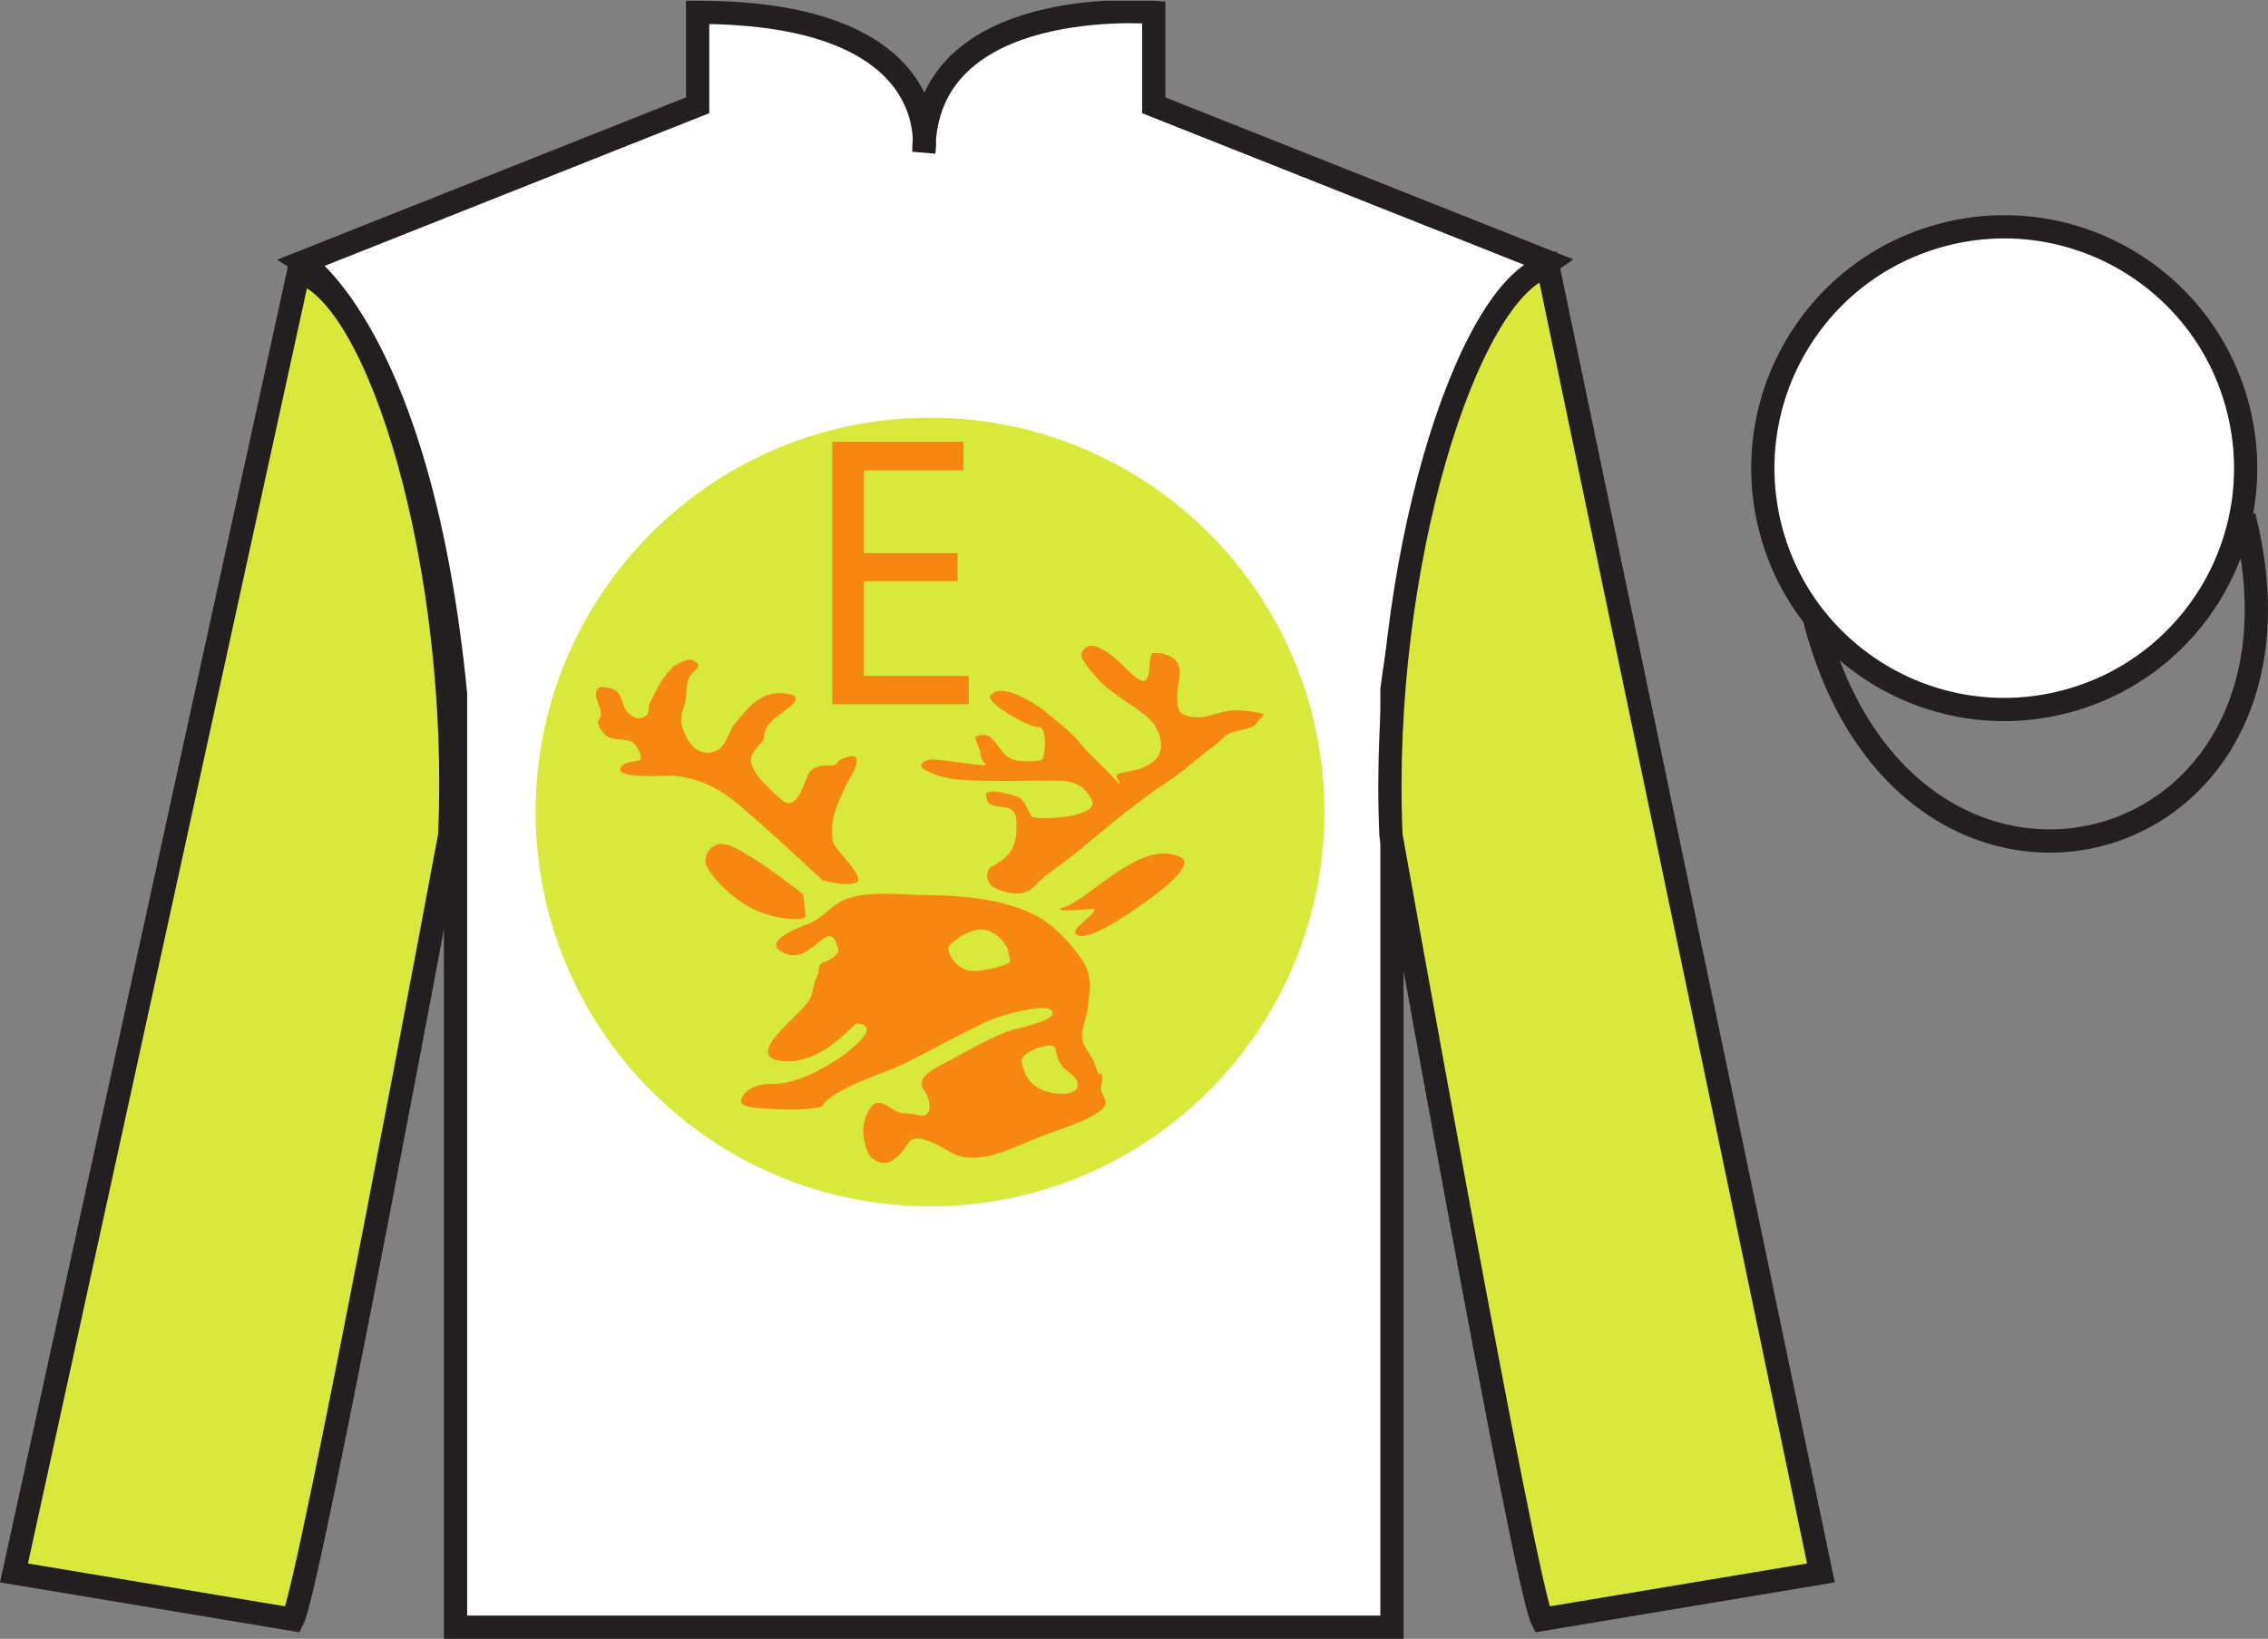 <?xml version="1.0" encoding="UTF-8"?>
<svg xmlns="http://www.w3.org/2000/svg" xmlns:xlink="http://www.w3.org/1999/xlink" width="97.59pt" height="70.53pt" viewBox="0 0 97.59 70.53" version="1.1">
<rect x="0" y="0" width="97.59" height="70.53" fill="#808080" stroke="none"/>
<defs>
<g>
<symbol overflow="visible" id="glyph0-0">
<path style="stroke:none;" d="M 0 0 L 7.719 0 L 7.719 -11.719 L 0 -11.719 L 0 0 Z M 3.859 -6.609 L 1.234 -10.891 L 6.484 -10.891 L 3.859 -6.609 Z M 4.328 -5.859 L 6.953 -10.141 L 6.953 -1.594 L 4.328 -5.859 Z M 1.234 -0.844 L 3.859 -5.109 L 6.484 -0.844 L 1.234 -0.844 Z M 0.766 -10.141 L 3.406 -5.859 L 0.766 -1.594 L 0.766 -10.141 Z M 0.766 -10.141 "/>
</symbol>
<symbol overflow="visible" id="glyph0-1">
<path style="stroke:none;" d="M 6.547 -6.5 L 2.516 -6.5 L 2.516 -10.062 L 6.797 -10.062 L 6.797 -11.297 L 1.156 -11.297 L 1.156 0 L 7.031 0 L 7.031 -1.219 L 2.516 -1.219 L 2.516 -5.297 L 6.547 -5.297 L 6.547 -6.5 Z M 6.547 -6.5 "/>
</symbol>
</g>
<clipPath id="clip1">
  <path d="M 0 70.531 L 97.59 70.531 L 97.59 0.031 L 0 0.031 L 0 70.531 Z M 0 70.531 "/>
</clipPath>
</defs>
<g id="surface0">
<g clip-path="url(#clip1)" clip-rule="nonzero">
<path style=" stroke:none;fill-rule:nonzero;fill:rgb(100%,100%,100%);fill-opacity:1;" d="M 13.02 11.281 C 13.02 11.281 18.102 14.531 19.602 29.863 C 19.602 29.863 19.602 44.863 19.602 70.031 L 59.895 70.031 L 59.895 29.695 C 59.895 29.695 61.684 14.695 66.645 11.281 L 49.645 4.531 L 49.645 0.531 C 49.645 0.531 39.754 -0.305 39.754 6.531 C 39.754 6.531 40.77 0.531 30.02 0.531 L 30.02 4.531 L 13.02 11.281 "/>
<path style="fill:none;stroke-width:10;stroke-linecap:butt;stroke-linejoin:miter;stroke:rgb(13.73%,12.16%,12.549%);stroke-opacity:1;stroke-miterlimit:4;" d="M 130.195 592.487 C 130.195 592.487 181.016 559.987 196.016 406.667 C 196.016 406.667 196.016 256.667 196.016 4.987 L 598.945 4.987 L 598.945 408.347 C 598.945 408.347 616.836 558.347 666.445 592.487 L 496.445 659.987 L 496.445 699.987 C 496.445 699.987 397.539 708.347 397.539 639.987 C 397.539 639.987 407.695 699.987 300.195 699.987 L 300.195 659.987 L 130.195 592.487 Z M 130.195 592.487 " transform="matrix(0.1,0,0,-0.1,0,70.53)"/>
<path style=" stroke:none;fill-rule:nonzero;fill:rgb(85.002%,91.38%,23.577%);fill-opacity:1;" d="M 40.02 51.918 C 49.391 51.918 56.988 44.32 56.988 34.945 C 56.988 25.574 49.391 17.977 40.02 17.977 C 30.645 17.977 23.047 25.574 23.047 34.945 C 23.047 44.32 30.645 51.918 40.02 51.918 "/>
<path style=" stroke:none;fill-rule:nonzero;fill:rgb(85.002%,91.38%,23.577%);fill-opacity:1;" d="M 12.602 69.695 C 13.352 68.195 19.352 35.945 19.352 35.945 C 19.852 24.445 16.352 12.695 12.852 11.695 L 0.602 67.695 L 12.602 69.695 "/>
<path style="fill:none;stroke-width:10;stroke-linecap:butt;stroke-linejoin:miter;stroke:rgb(13.73%,12.16%,12.549%);stroke-opacity:1;stroke-miterlimit:4;" d="M 126.016 8.347 C 133.516 23.347 193.516 345.847 193.516 345.847 C 198.516 460.847 163.516 578.347 128.516 588.347 L 6.016 28.347 L 126.016 8.347 Z M 126.016 8.347 " transform="matrix(0.1,0,0,-0.1,0,70.53)"/>
<path style=" stroke:none;fill-rule:nonzero;fill:rgb(85.002%,91.38%,23.577%);fill-opacity:1;" d="M 78.352 67.695 L 66.602 11.445 C 63.102 12.445 59.352 24.445 59.852 35.945 C 59.852 35.945 65.602 68.195 66.352 69.695 L 78.352 67.695 "/>
<path style="fill:none;stroke-width:10;stroke-linecap:butt;stroke-linejoin:miter;stroke:rgb(13.73%,12.16%,12.549%);stroke-opacity:1;stroke-miterlimit:4;" d="M 783.516 28.347 L 666.016 590.847 C 631.016 580.847 593.516 460.847 598.516 345.847 C 598.516 345.847 656.016 23.347 663.516 8.347 L 783.516 28.347 Z M 783.516 28.347 " transform="matrix(0.1,0,0,-0.1,0,70.53)"/>
<path style="fill:none;stroke-width:10;stroke-linecap:butt;stroke-linejoin:miter;stroke:rgb(13.73%,12.16%,12.549%);stroke-opacity:1;stroke-miterlimit:4;" d="M 866.719 486.902 C 876.055 489.284 881.719 498.777 879.336 508.113 C 876.953 517.448 867.422 523.112 858.086 520.73 C 848.75 518.347 843.125 508.816 845.508 499.48 C 847.891 490.144 857.383 484.519 866.719 486.902 Z M 866.719 486.902 " transform="matrix(0.1,0,0,-0.1,0,70.53)"/>
<path style="fill:none;stroke-width:10;stroke-linecap:butt;stroke-linejoin:miter;stroke:rgb(13.73%,12.16%,12.549%);stroke-opacity:1;stroke-miterlimit:4;" d="M 780.703 439.245 C 820.391 283.62 1004.336 331.198 965.547 483.191 " transform="matrix(0.1,0,0,-0.1,0,70.53)"/>
<path style=" stroke:none;fill-rule:nonzero;fill:rgb(100%,100%,100%);fill-opacity:1;" d="M 88.809 30.211 C 94.367 28.793 97.723 23.141 96.305 17.582 C 94.887 12.023 89.23 8.668 83.672 10.086 C 78.113 11.504 74.762 17.16 76.176 22.719 C 77.594 28.273 83.254 31.629 88.809 30.211 "/>
<path style="fill:none;stroke-width:10;stroke-linecap:butt;stroke-linejoin:miter;stroke:rgb(13.73%,12.16%,12.549%);stroke-opacity:1;stroke-miterlimit:4;" d="M 888.086 403.191 C 943.672 417.37 977.227 473.894 963.047 529.48 C 948.867 585.066 892.305 618.62 836.719 604.441 C 781.133 590.261 747.617 533.698 761.758 478.113 C 775.938 422.566 832.539 389.011 888.086 403.191 Z M 888.086 403.191 " transform="matrix(0.1,0,0,-0.1,0,70.53)"/>
<path style=" stroke:none;fill-rule:nonzero;fill:rgb(96.471%,52.94%,7.059%);fill-opacity:1;" d="M 45.773 39.055 C 46.938 38.656 49.113 36.078 50.793 36.891 C 51.672 37.312 48.84 39.129 48.402 39.426 C 48.141 39.602 46.789 40.469 46.367 40.25 C 45.922 40.02 47.102 39.434 47.113 39.117 C 46.844 39.117 45.852 39.234 45.621 39.152 C 45.613 39.098 45.664 39.066 45.773 39.055 "/>
<path style=" stroke:none;fill-rule:nonzero;fill:rgb(96.471%,52.94%,7.059%);fill-opacity:1;" d="M 42.598 37.328 C 42.352 37.699 42.449 38.137 43.066 38.328 C 44.398 38.746 44.449 38.047 45.129 37.582 C 46.312 36.762 47.32 35.828 48.426 34.969 C 48.988 34.531 49.551 34.09 50.176 33.688 C 50.945 33.195 51.492 32.629 52.211 32.125 C 52.453 31.953 52.633 31.699 52.906 31.562 C 53.16 31.438 53.887 31.371 54.02 31.18 C 54.051 31.133 54.391 30.746 54.398 30.75 C 54.203 30.633 53.27 30.539 52.969 30.578 C 52.164 30.68 51.781 31.055 50.953 30.762 C 50.414 30.57 50.766 29.25 50.77 28.941 C 50.773 28.48 50.445 28.098 49.641 28.098 C 49.297 28.098 49.707 29.793 48.898 29.168 C 48.312 28.711 47.938 28.117 47.152 27.82 C 46.719 27.66 46.441 28.129 46.562 28.332 C 46.812 28.758 47.18 29.211 47.609 29.574 C 48.168 30.047 48.863 30.414 49.41 30.898 C 49.941 31.367 50.227 32.332 49.617 32.781 C 49.453 32.906 49.27 33.012 49.047 33.09 C 48.93 33.133 48.109 33.277 48.066 33.324 C 47.953 33.445 48.234 33.629 48.141 33.746 C 48.191 33.684 46.711 32.301 46.535 32.059 C 46.133 31.516 45.566 31.129 45.004 30.645 C 44.703 30.387 43.039 29.246 42.605 29.965 C 42.434 30.254 44.277 31.316 44.652 31.281 C 45.086 31.242 44.977 32.5 44.855 32.676 C 44.781 32.789 44.012 32.773 43.84 32.746 C 43.344 32.668 43.219 32.457 42.996 32.168 C 42.871 32.004 42.77 31.855 42.598 31.711 C 42.445 31.578 41.914 31.617 41.969 31.789 C 42.055 32.055 42.203 32.293 42.203 32.566 C 42.203 32.645 42.41 32.887 42.402 32.91 C 42.375 33.004 40.523 32.684 40.168 32.684 C 39.754 32.684 39.414 32.93 39.82 33.148 C 40.344 33.43 40.902 33.547 41.582 33.578 C 42.789 33.641 44.066 33.594 45.277 33.594 C 46.312 33.594 46.594 33.789 46.949 34.367 C 47.414 35.121 45.148 35.293 44.469 35.18 C 44.262 35.145 44.168 34.453 43.805 34.301 C 43.559 34.199 42.305 33.836 42.434 34.285 C 42.516 34.582 42.539 34.684 43.109 34.723 C 43.816 34.77 43.738 35.277 43.738 35.633 C 43.738 36.359 43.531 36.883 42.598 37.328 "/>
<path style=" stroke:none;fill-rule:nonzero;fill:rgb(96.471%,52.94%,7.059%);fill-opacity:1;" d="M 35.406 37.895 C 35.77 37.973 36.512 38.148 36.852 37.973 C 37.258 37.766 35.949 36.598 35.855 36.262 C 35.625 35.461 36.047 34.566 36.398 33.801 C 36.496 33.59 37.496 32.137 36.25 32.656 C 35.875 32.812 36.184 32.949 35.594 32.949 C 35.168 32.949 35.02 33.031 34.812 33.258 C 34.684 33.402 34.316 35.07 33.621 34.41 C 33.074 33.891 31.953 33.039 32.434 32.336 C 32.578 32.121 32.867 31.926 32.879 31.691 C 32.898 31.285 33.16 31.051 33.547 30.746 C 33.875 30.492 34.832 29.934 33.715 29.836 C 32.617 29.742 32.078 30.633 31.629 31.133 C 31.281 31.516 31.293 32.328 30.5 32.391 C 29.723 32.453 29.414 31.492 29.324 31.164 C 29.234 30.816 29.488 30.379 29.516 30.023 C 29.535 29.75 29.531 29.246 29.754 29.008 C 30.016 28.73 30.227 28.645 29.82 28.418 C 29.609 28.305 29.039 28.609 28.918 28.738 C 28.449 29.23 28.219 29.73 27.957 30.277 C 27.875 30.441 27.984 30.668 27.793 30.805 C 27.426 31.066 27.129 30.797 26.965 30.605 C 26.719 30.324 26.824 29.828 26.332 29.637 C 26.281 29.617 25.844 29.551 25.805 29.578 C 25.312 29.914 26.105 30.543 25.766 30.988 C 25.641 31.156 25.926 31.543 26.105 31.68 C 26.406 31.902 27.059 31.754 27.273 31.992 C 27.434 32.168 27.586 32.441 27.574 32.648 C 27.566 32.848 26.828 32.68 26.695 33.07 C 26.535 33.547 28.676 33.359 29.023 33.391 C 30.258 33.504 31.148 34.082 31.859 34.691 C 33.09 35.746 34.238 36.812 35.406 37.895 "/>
<path style=" stroke:none;fill-rule:nonzero;fill:rgb(96.471%,52.94%,7.059%);fill-opacity:1;" d="M 34.566 38.492 C 33.875 37.957 33.172 37.418 32.402 36.934 C 32.117 36.754 31.285 36.203 30.875 36.34 C 30.406 36.5 30.254 37.016 30.418 37.301 C 30.871 38.102 32.035 39.203 33.402 39.461 C 33.609 39.5 34.684 39.688 34.656 39.41 C 34.625 39.102 34.594 38.797 34.566 38.492 "/>
<path style=" stroke:none;fill-rule:nonzero;fill:rgb(96.471%,52.94%,7.059%);fill-opacity:1;" d="M 44.875 46.918 C 44.215 46.652 44.043 46.125 43.957 45.676 C 43.883 45.281 45.426 44.672 45.426 45.211 C 45.465 45.395 45.523 45.578 45.613 45.754 C 45.754 46.027 46.176 46.207 46.305 46.461 C 46.648 47.141 45.562 47.199 44.875 46.918 Z M 43.359 41.473 C 43.062 41.621 42.211 41.809 41.832 41.789 C 41.188 41.762 40.742 41.039 40.812 40.723 C 41.113 40.445 41.535 40.098 42.07 40.012 C 42.73 39.902 43.371 40.629 43.391 40.984 C 43.398 41.117 43.555 41.375 43.359 41.473 Z M 47.387 46.953 C 47.332 46.734 47.516 46.387 47.375 46.195 C 47.375 46.195 47.34 46.25 47.316 46.234 C 47.168 46.152 47.141 45.812 47.066 45.676 C 46.93 45.414 46.734 45.152 46.617 44.891 C 46.426 44.469 46.754 43.844 46.801 43.422 C 46.863 42.828 47.012 42.059 46.672 41.496 C 46.336 40.93 45.867 40.383 45.301 39.891 C 44.027 38.801 41.816 38.535 39.816 38.52 C 38.688 38.512 37.254 38.305 36.281 38.75 C 35.719 39.008 35.383 39.531 34.812 39.746 C 34.207 39.977 32.613 40.609 33.855 41.062 C 34.508 41.301 35.039 40.664 35.406 40.406 C 35.879 40.074 35.965 40.559 36.051 40.781 C 36.168 41.078 35.762 41.285 35.418 41.426 C 35.145 41.539 35.289 41.793 35.168 42.004 C 34.988 42.324 35.004 42.66 34.859 42.984 C 34.59 43.582 31.781 45.523 33.723 45.668 C 35.117 45.77 36.156 44.688 36.844 44.047 C 38.066 44.113 36.434 45.32 36.18 45.492 C 35.477 45.965 34.305 46.66 33.238 46.648 C 32.547 46.641 32.012 46.906 31.887 47.344 C 31.797 47.652 32.613 47.691 32.914 47.711 C 33.633 47.75 34.5 47.789 35.203 47.664 C 35.504 47.609 35.387 47.512 35.535 47.387 C 36.23 46.809 37.297 46.43 38.258 46.055 C 38.973 45.773 39.602 45.426 40.246 45.086 C 41.039 44.672 41.832 44.238 42.684 43.871 C 43.039 43.719 45.121 43.094 45.285 43.543 C 45.438 43.961 43.719 44.242 43.312 44.406 C 42.48 44.742 41.727 45.164 40.984 45.574 C 40.352 45.926 39.293 46.332 39.773 46.938 C 39.965 47.18 40.301 48.203 39.445 47.977 C 39.012 47.863 38.746 47.992 38.398 47.73 C 38.195 47.582 37.758 47.297 37.527 47.59 C 37.023 48.227 37.078 48.934 37.34 49.609 C 37.441 49.875 37.969 50.234 38.422 49.93 C 38.719 49.73 38.918 49.449 39.078 49.195 C 39.441 48.621 40.648 49.469 41.004 49.645 C 42.223 50.246 43.902 49.215 45.02 48.82 C 45.668 48.59 47.543 48.004 47.578 47.465 C 47.59 47.293 47.426 47.121 47.387 46.953 "/>
<g style="fill:rgb(96.471%,52.94%,7.059%);fill-opacity:1;">
  <use xlink:href="#glyph0-1" x="34.655" y="30.307"/>
</g>
</g>
</g>
</svg>
